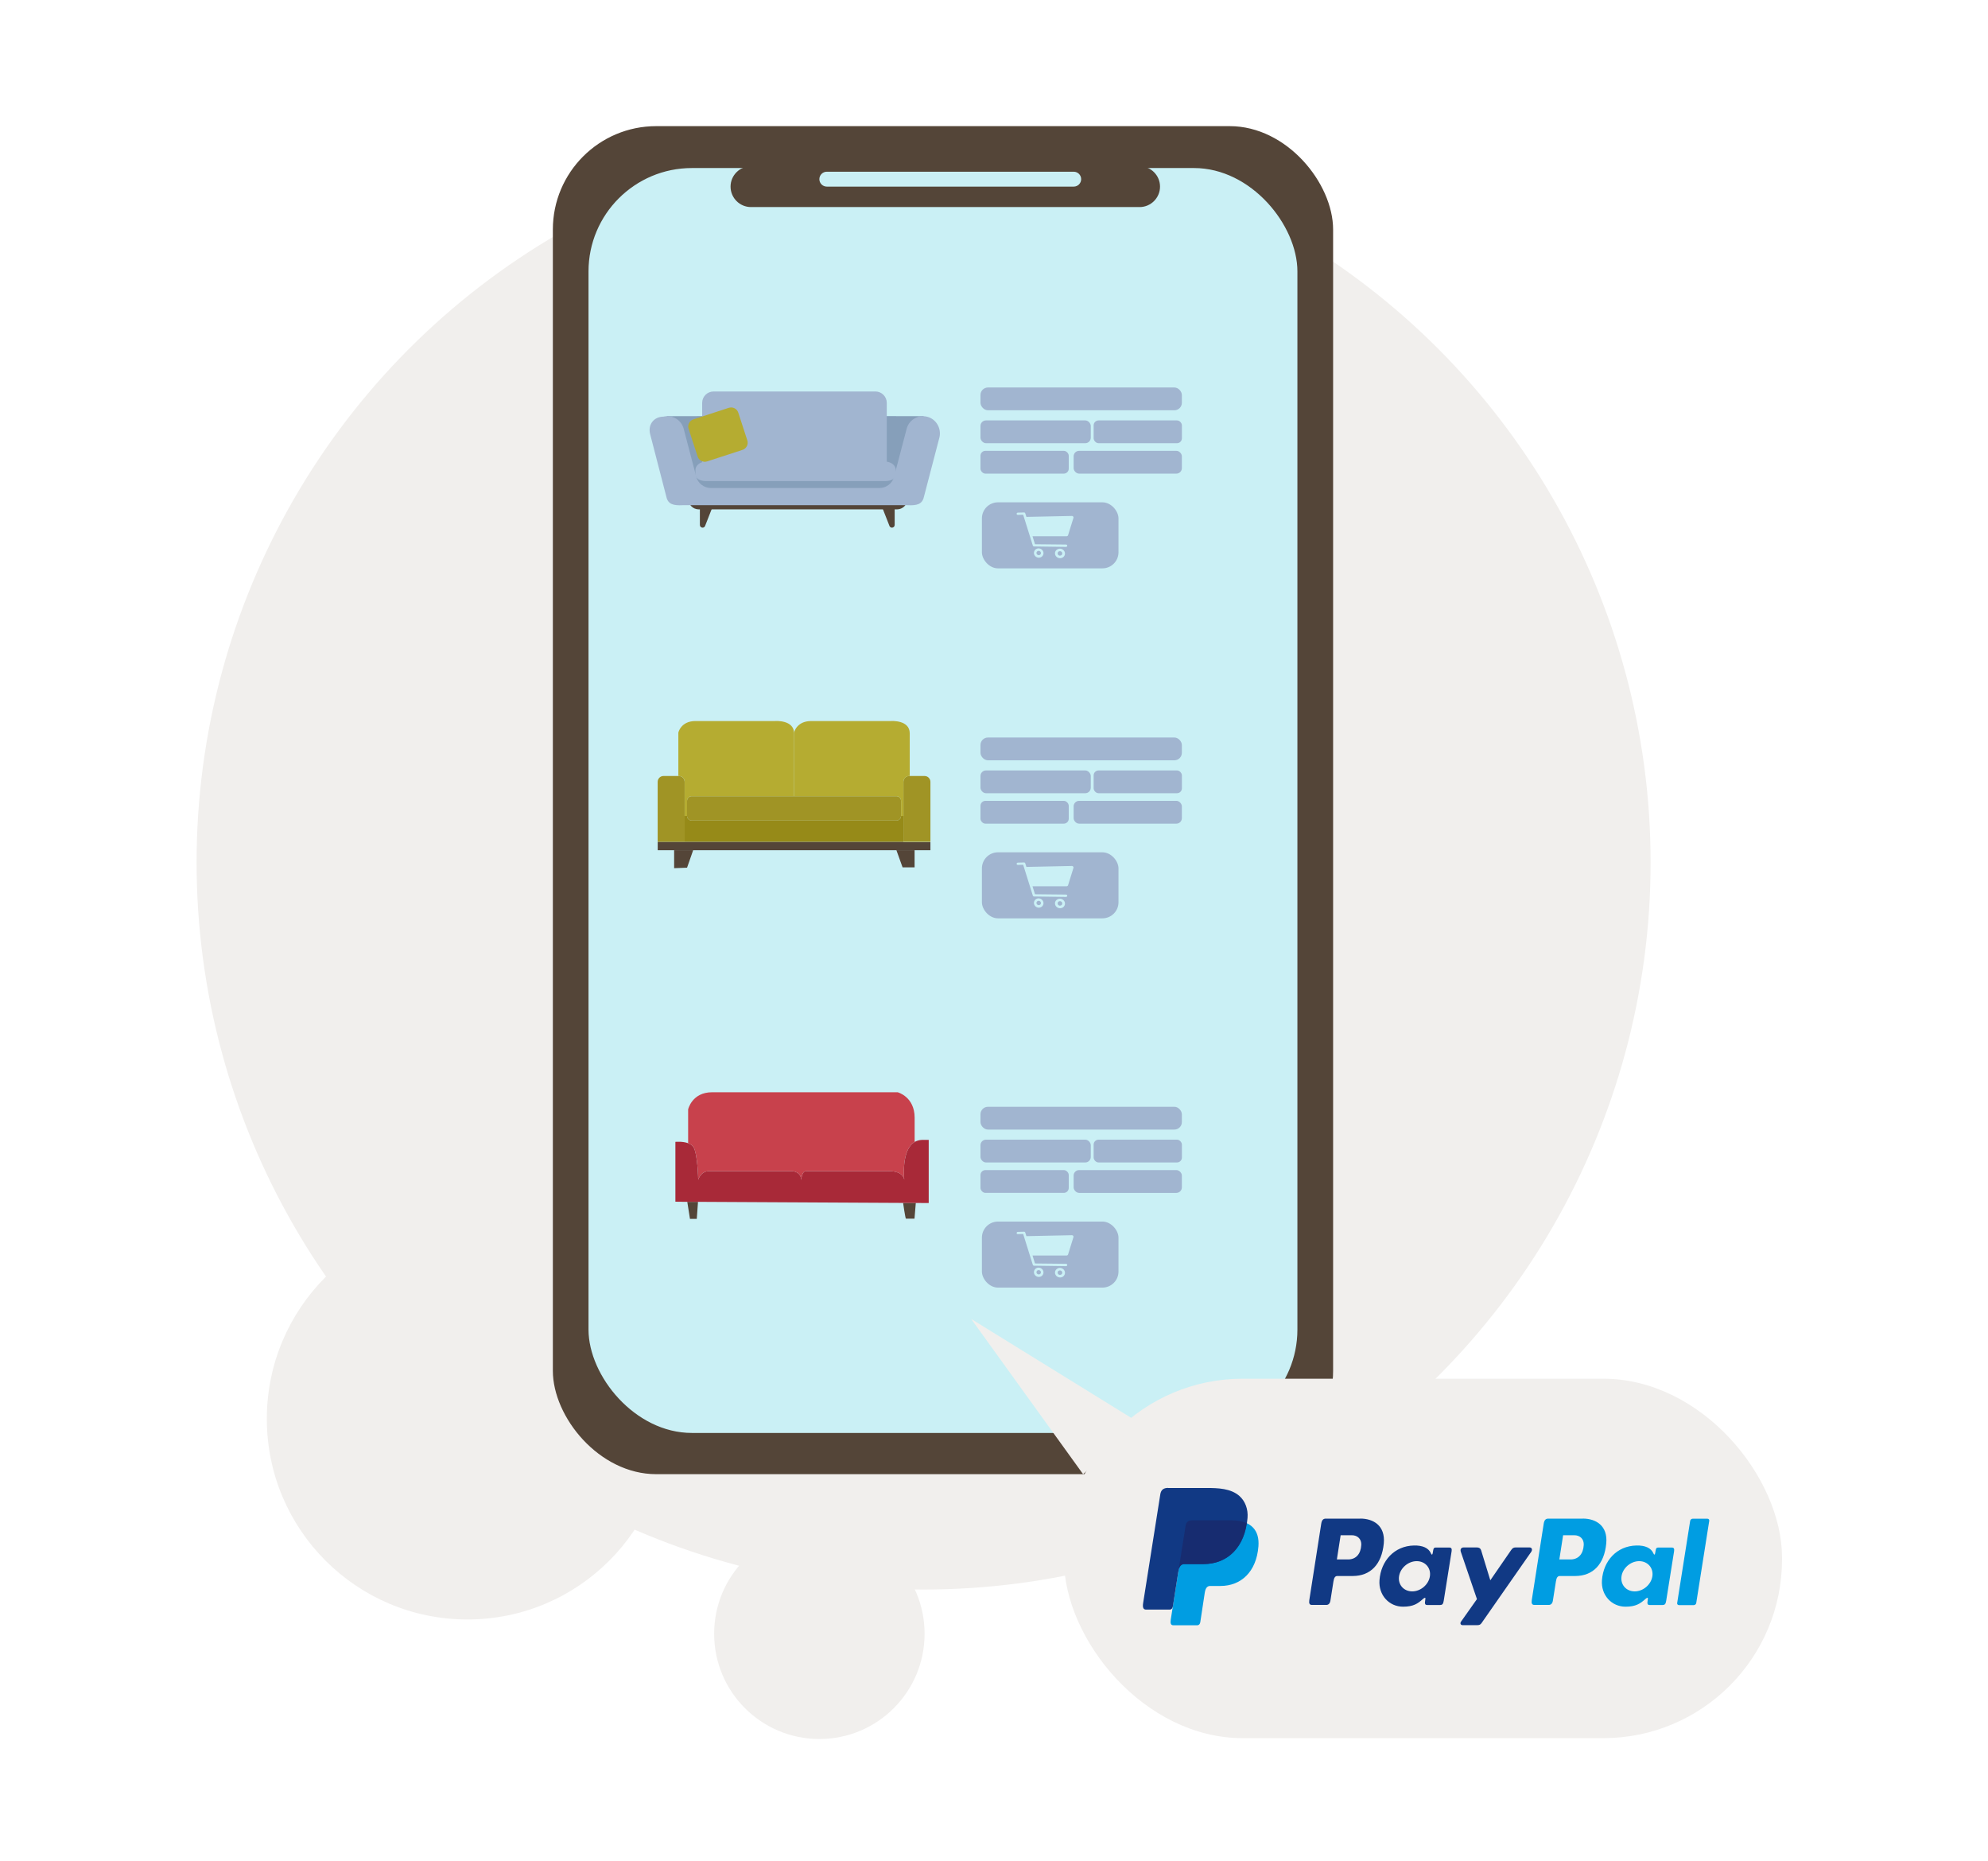 <?xml version="1.0" encoding="UTF-8"?><svg id="uuid-f98d5834-04fb-44d7-bafa-961421aeb030" xmlns="http://www.w3.org/2000/svg" width="443.23" height="414.92" viewBox="0 0 443.23 414.92"><defs><style>.uuid-8848f01a-d859-4c7b-9e90-12f25676c366{fill:#968a18;}.uuid-9daf98da-0b19-4c08-a684-0dcb31d3d5cd{fill:#d7a1b2;}.uuid-4bf6e142-8ca6-4f8f-859c-887e0eb5c7ec{fill:#ed7818;}.uuid-94e7a4ed-4912-4195-9b3a-492337abdb2a{fill:#544538;}.uuid-19b753d6-1288-4149-9cd1-fd8b13b93dba{fill:#869fba;}.uuid-300853b4-3860-4239-bf55-8075be77c326{fill:#a82938;}.uuid-3a67f09c-b4ee-4306-b8d8-e48a8a1ec928{fill:#a09425;}.uuid-85698d59-7e54-4a2c-bee9-53e278b33fb8{fill:#009de2;}.uuid-85698d59-7e54-4a2c-bee9-53e278b33fb8,.uuid-2d15dbc4-052d-45ff-991d-94b0e1b56a6b,.uuid-b18eb95c-3768-464c-976c-f9daacae0523{fill-rule:evenodd;}.uuid-71395d03-04ac-4851-bcb8-c328f13be97e{fill:#a1b5d0;}.uuid-9ef46770-44f7-431e-b6bf-d7fc89bbb42f{fill:#f1efed;}.uuid-2d15dbc4-052d-45ff-991d-94b0e1b56a6b{fill:#113984;}.uuid-6f6588fb-8f61-4839-9219-4b9cf2018c15{fill:#f4993f;}.uuid-f6ae39f4-8f4d-4e11-a13c-0405eff4207f{fill:#c8414c;}.uuid-cb872b09-2379-4577-b6e1-2d71deaa5eb8{fill:#caf0f5;}.uuid-fc76a99b-fcbe-4f2f-9859-92b2160fed0c{fill:#0c5400;}.uuid-e1ef17f6-b529-4611-abfa-d0afba35da7d{fill:#67b700;}.uuid-585f4d61-bdda-494e-91da-ee28df921311{fill:#b5ac31;}.uuid-b18eb95c-3768-464c-976c-f9daacae0523{fill:#172c70;}</style></defs><circle class="uuid-9ef46770-44f7-431e-b6bf-d7fc89bbb42f" cx="205.92" cy="192.26" r="162.09"/><circle class="uuid-9ef46770-44f7-431e-b6bf-d7fc89bbb42f" cx="104.21" cy="316.3" r="44.72"/><circle class="uuid-9ef46770-44f7-431e-b6bf-d7fc89bbb42f" cx="182.68" cy="364.21" r="23.46"/><g><path class="uuid-e1ef17f6-b529-4611-abfa-d0afba35da7d" d="M185.24,272.18s-2.07-1.7-3.33-1.16c-1.26,.54-1.89,1.31-1.89,1.31,0,0-1.32-.39-3.16,.63-1.84,1.02-2.81,3.82-2.81,3.82l7.46,1.15s2.68-.89,3.62-2.42c.94-1.53,.11-3.32,.11-3.32Z"/><path class="uuid-4bf6e142-8ca6-4f8f-859c-887e0eb5c7ec" d="M167.11,270.91s-2.98-1.77-4.07-1.14c-1.1,.63-.52,3.56-.52,3.56l3.03,1.84,2.14-1.72-.57-2.55Z"/><path class="uuid-e1ef17f6-b529-4611-abfa-d0afba35da7d" d="M167.11,270.91s-2.98-1.77-4.07-1.14c-1.1,.63-.52,3.56-.52,3.56l3.03,1.84,2.14-1.72-.57-2.55Z"/><path class="uuid-fc76a99b-fcbe-4f2f-9859-92b2160fed0c" d="M166.11,240.51c-.17,0-7.17,8.91-8.32,22.46-.97,11.4,.05,21.9,.4,24.94l-.35,.25-.46,1.21-3.05,.83-.29,.7h11.48v-.83l-4.13-.95-.34-1.08-1.8-.88s0,0,0,0c-.91-6.7-1.49-22.34,.42-30.23,.17-.72,.36-1.42,.55-2.1,2.3-8.19,5.58-12.95,5.58-12.95l2.42,15.31,.44-.58s-2.39-16.1-2.56-16.1Z"/><path class="uuid-fc76a99b-fcbe-4f2f-9859-92b2160fed0c" d="M169.08,257.06s.97-1.38-.4-1.49c-1.38-.11-1.61,.38-1.56,.88,.05,.5,.44,.67,.44,.67,0,0,.62-.61,1.53-.06Z"/><path class="uuid-e1ef17f6-b529-4611-abfa-d0afba35da7d" d="M181.2,277.18s1.59-1.6,.89-5.45c-.7-3.85-6.7-10.07-6.7-10.07,0,0,4.81,5.55,5.49,8.92,.68,3.37-.8,6.37-.8,6.37l1.13,.23Z"/><path class="uuid-e1ef17f6-b529-4611-abfa-d0afba35da7d" d="M177.54,275.86s-.22-7.85-2.46-12.32c-2.24-4.47-5.1-5.93-5.1-5.93,0,0,2.64,1.89,4.26,6.15,1.62,4.27,1.62,11.77,1.62,11.77l1.67,.33Z"/><path class="uuid-e1ef17f6-b529-4611-abfa-d0afba35da7d" d="M172.82,274.92s-1.33-3.63-2.58-8.89c-1.24-5.26-1.05-8.58-1.05-8.58,0,0-.48-.3-.71-.51s.28,8.29,1.36,12.17c1.08,3.88,2.22,5.66,2.22,5.66l.76,.15Z"/><path class="uuid-e1ef17f6-b529-4611-abfa-d0afba35da7d" d="M175.17,278.53l-6.56-2.49-.27-.1s-2.1-1.55-4.04-3.46c-1.94-1.92-4.17-4.8-4.17-4.8l-.02,.36-.03,.68,.62,3.1s2.71,6.96,8.56,8.65c5.85,1.69,8.79-.72,8.79-.72l-2.87-1.22Z"/><path class="uuid-fc76a99b-fcbe-4f2f-9859-92b2160fed0c" d="M179.42,279.76s-3.92,2.87-10.01,1.07c-6.09-1.8-9.03-8.27-9.35-9.92-.31-1.65-.5-3.52-.5-3.52l.8,.97s.81,8.34,7.77,11.32c6.96,2.98,9.52-.39,9.52-.39l1.77,.48Z"/><path class="uuid-e1ef17f6-b529-4611-abfa-d0afba35da7d" d="M168.71,274.36s-3.54-3.59-4.26-8.01c-.72-4.41,.89-7.88,.89-7.88l-.86,1.01s-1.83,3.62-.72,7.55c1.11,3.93,3.96,7.65,3.96,7.65l.99-.32Z"/><path class="uuid-9daf98da-0b19-4c08-a684-0dcb31d3d5cd" d="M164.75,271.03c0,.34,.04,.7,.09,1.02,.08,.58,.19,1.04,.19,1.04,0,0,.39,.62,.52,.73,.09,.09,.7,.65,1.38,1.26,.93,.85,1.97,1.81,1.97,1.81,0,0,.39,.78,.67,1.15,.24,.31,1.59,1.77,2.17,2.18,.09,.07,.17,.11,.21,.11,.23,.02,1.2-.4,1.71-.63,.03-.02,.07-.03,.1-.04,.13-.06,.21-.1,.21-.1,0,0,.15,.03,.43,.07,.94,.14,3.3,.39,6.12,0,3.06-.42,5.1-1.48,5.7-1.83,.12-.07,.18-.11,.18-.11,0,0-2.23-1.09-4.4-1.94-2.17-.85-4.38-1.57-4.38-1.57,0,0,.01-.06,.03-.18,.07-.52,.26-2.07,.11-3.78-.03-.37-.08-.74-.14-1.11-.45-2.5-1.31-3.38-1.31-3.38,0,0,.08-1.27-.19-1.25-.27,.02-.92,1-.92,1,0,0-1.29,.26-2.3,.56-1.01,.3-1.34,.63-1.34,.63,0,0-1.25-.85-2.74-.97-1.49-.12-2.54,.13-2.54,.13,0,0-.17-.31-.55-.43-.38-.12-.61,0-.61,0l.59,1.58v.02c-.09,.27-.97,3.14-.96,4.03Z"/><path class="uuid-fc76a99b-fcbe-4f2f-9859-92b2160fed0c" d="M184.39,276.76l-.74-.33s2.71-1.47,1.02-4.79c-2.32-4.55-13.71-13.52-15.97-14.36-2.26-.84-8.09,6.8-8.37,9.12-.27,2.25,7.86,9.84,8.38,10.32-.55-.47-9.44-8.13-9.27-9.85,.17-1.77,5.3-10.7,9.23-10.11,.26,.04,.57,.13,.9,.27,2.57,1.09,7.05,4.99,10.69,8.75,2.94,3.05,5.33,6,5.7,7.3,.66,2.35-1.56,3.68-1.56,3.68Z"/><path class="uuid-6f6588fb-8f61-4839-9219-4b9cf2018c15" d="M173.53,279.68s.04,.01,.12,.03c.03-.02,.07-.03,.1-.04-.14,0-.22,.01-.22,.01Z"/><path class="uuid-fc76a99b-fcbe-4f2f-9859-92b2160fed0c" d="M180.25,265.79c-.81-.56-2.23-1.65-4.09-3.57-3.01-3.09-6.31-4.79-6.61-4.92-.11-.05-.08-.15,0-.27,2.57,1.09,7.05,4.99,10.69,8.75Z"/></g><g><rect class="uuid-94e7a4ed-4912-4195-9b3a-492337abdb2a" x="123.26" y="28.12" width="173.96" height="300.51" rx="23.05" ry="23.05"/><rect class="uuid-cb872b09-2379-4577-b6e1-2d71deaa5eb8" x="131.21" y="37.46" width="158.05" height="281.98" rx="23.05" ry="23.05"/><path class="uuid-94e7a4ed-4912-4195-9b3a-492337abdb2a" d="M254.08,46.16h-86.65c-2.51,0-4.55-2.05-4.55-4.56h0c0-2.51,2.05-4.55,4.55-4.55h86.65c2.51,0,4.55,2.05,4.55,4.55h0c0,2.51-2.05,4.56-4.55,4.56Z"/><path class="uuid-cb872b09-2379-4577-b6e1-2d71deaa5eb8" d="M239.39,41.6h-55.05c-.92,0-1.66-.75-1.66-1.66h0c0-.92,.75-1.66,1.66-1.66h55.05c.92,0,1.66,.75,1.66,1.66h0c0,.92-.75,1.66-1.66,1.66Z"/></g><g><rect class="uuid-71395d03-04ac-4851-bcb8-c328f13be97e" x="218.6" y="86.38" width="44.9" height="5.08" rx="1.67" ry="1.67"/><rect class="uuid-71395d03-04ac-4851-bcb8-c328f13be97e" x="218.6" y="93.72" width="24.59" height="5.08" rx="1.23" ry="1.23"/><rect class="uuid-71395d03-04ac-4851-bcb8-c328f13be97e" x="243.83" y="93.72" width="19.68" height="5.08" rx="1.1" ry="1.1"/><rect class="uuid-71395d03-04ac-4851-bcb8-c328f13be97e" x="218.6" y="100.5" width="19.68" height="5.08" rx="1.1" ry="1.1"/><rect class="uuid-71395d03-04ac-4851-bcb8-c328f13be97e" x="218.92" y="111.98" width="30.45" height="14.72" rx="3.58" ry="3.58"/><rect class="uuid-71395d03-04ac-4851-bcb8-c328f13be97e" x="239.37" y="100.5" width="24.13" height="5.08" rx="1.22" ry="1.22"/><g><path class="uuid-cb872b09-2379-4577-b6e1-2d71deaa5eb8" d="M239.25,115.13c-.07-.08-.17-.12-.28-.11l-10.13,.21-.26-.81c-.04-.11-.14-.19-.26-.18l-1.39,.04c-.15,0-.27,.11-.27,.26s.12,.25,.27,.24l1.19-.03,2.15,6.87c.04,.12,.14,.2,.27,.2l7.11,.1c.17,0,.3-.1,.3-.26s-.14-.27-.3-.27l-6.9-.07-.55-1.78h7.59c.16,.01,.29-.09,.34-.23l1.2-3.87c.03-.1,.01-.2-.06-.29Z"/><path class="uuid-cb872b09-2379-4577-b6e1-2d71deaa5eb8" d="M231.58,122.24c-.59,0-1.06,.45-1.06,1.02s.47,1.04,1.06,1.06c.59,.02,1.07-.44,1.07-1.01s-.48-1.05-1.07-1.06Zm0,1.52c-.27,0-.5-.23-.5-.49s.22-.48,.5-.47c.27,0,.5,.23,.5,.49s-.22,.48-.5,.47Z"/><path class="uuid-cb872b09-2379-4577-b6e1-2d71deaa5eb8" d="M236.32,122.31c-.61,0-1.11,.46-1.11,1.04s.5,1.07,1.11,1.09c.62,.02,1.12-.45,1.12-1.04s-.51-1.08-1.12-1.09Zm0,1.56c-.29,0-.52-.23-.52-.51s.23-.49,.52-.49c.29,0,.52,.23,.52,.51s-.23,.49-.52,.48Z"/></g></g><g><rect class="uuid-71395d03-04ac-4851-bcb8-c328f13be97e" x="218.6" y="164.41" width="44.9" height="5.08" rx="1.67" ry="1.67"/><rect class="uuid-71395d03-04ac-4851-bcb8-c328f13be97e" x="218.6" y="171.75" width="24.59" height="5.08" rx="1.23" ry="1.23"/><rect class="uuid-71395d03-04ac-4851-bcb8-c328f13be97e" x="243.83" y="171.75" width="19.68" height="5.08" rx="1.1" ry="1.1"/><rect class="uuid-71395d03-04ac-4851-bcb8-c328f13be97e" x="218.6" y="178.53" width="19.68" height="5.08" rx="1.1" ry="1.1"/><rect class="uuid-71395d03-04ac-4851-bcb8-c328f13be97e" x="218.92" y="190" width="30.45" height="14.72" rx="3.58" ry="3.58"/><rect class="uuid-71395d03-04ac-4851-bcb8-c328f13be97e" x="239.37" y="178.53" width="24.13" height="5.08" rx="1.22" ry="1.22"/><g><path class="uuid-cb872b09-2379-4577-b6e1-2d71deaa5eb8" d="M239.25,193.16c-.07-.08-.17-.12-.28-.11l-10.13,.21-.26-.81c-.04-.11-.14-.19-.26-.18l-1.39,.04c-.15,0-.27,.11-.27,.26s.12,.25,.27,.24l1.19-.03,2.15,6.87c.04,.12,.14,.2,.27,.2l7.11,.1c.17,0,.3-.1,.3-.26s-.14-.27-.3-.27l-6.9-.07-.55-1.78h7.59c.16,.01,.29-.09,.34-.23l1.2-3.87c.03-.1,.01-.2-.06-.29Z"/><path class="uuid-cb872b09-2379-4577-b6e1-2d71deaa5eb8" d="M231.58,200.26c-.59,0-1.06,.45-1.06,1.02s.47,1.04,1.06,1.06c.59,.02,1.07-.44,1.07-1.01s-.48-1.05-1.07-1.06Zm0,1.52c-.27,0-.5-.23-.5-.49s.22-.48,.5-.47c.27,0,.5,.23,.5,.49s-.22,.48-.5,.47Z"/><path class="uuid-cb872b09-2379-4577-b6e1-2d71deaa5eb8" d="M236.32,200.34c-.61,0-1.11,.46-1.11,1.04s.5,1.07,1.11,1.09c.62,.02,1.12-.45,1.12-1.04s-.51-1.08-1.12-1.09Zm0,1.56c-.29,0-.52-.23-.52-.51s.23-.49,.52-.49c.29,0,.52,.23,.52,.51s-.23,.49-.52,.48Z"/></g></g><g><rect class="uuid-71395d03-04ac-4851-bcb8-c328f13be97e" x="218.6" y="246.73" width="44.9" height="5.08" rx="1.67" ry="1.67"/><rect class="uuid-71395d03-04ac-4851-bcb8-c328f13be97e" x="218.6" y="254.06" width="24.59" height="5.08" rx="1.23" ry="1.23"/><rect class="uuid-71395d03-04ac-4851-bcb8-c328f13be97e" x="243.83" y="254.06" width="19.68" height="5.08" rx="1.1" ry="1.1"/><rect class="uuid-71395d03-04ac-4851-bcb8-c328f13be97e" x="218.6" y="260.84" width="19.68" height="5.08" rx="1.1" ry="1.1"/><rect class="uuid-71395d03-04ac-4851-bcb8-c328f13be97e" x="218.92" y="272.32" width="30.45" height="14.72" rx="3.58" ry="3.58"/><rect class="uuid-71395d03-04ac-4851-bcb8-c328f13be97e" x="239.37" y="260.84" width="24.13" height="5.08" rx="1.22" ry="1.22"/><g><path class="uuid-cb872b09-2379-4577-b6e1-2d71deaa5eb8" d="M239.25,275.47c-.07-.08-.17-.12-.28-.11l-10.13,.21-.26-.81c-.04-.11-.14-.19-.26-.18l-1.39,.04c-.15,0-.27,.11-.27,.26s.12,.25,.27,.24l1.19-.03,2.15,6.87c.04,.12,.14,.2,.27,.2l7.11,.1c.17,0,.3-.1,.3-.26s-.14-.27-.3-.27l-6.9-.07-.55-1.78h7.59c.16,.01,.29-.09,.34-.23l1.2-3.87c.03-.1,.01-.2-.06-.29Z"/><path class="uuid-cb872b09-2379-4577-b6e1-2d71deaa5eb8" d="M231.58,282.58c-.59,0-1.06,.45-1.06,1.02s.47,1.04,1.06,1.06c.59,.02,1.07-.44,1.07-1.01s-.48-1.05-1.07-1.06Zm0,1.52c-.27,0-.5-.23-.5-.49s.22-.48,.5-.47c.27,0,.5,.23,.5,.49s-.22,.48-.5,.47Z"/><path class="uuid-cb872b09-2379-4577-b6e1-2d71deaa5eb8" d="M236.32,282.65c-.61,0-1.11,.46-1.11,1.04s.5,1.07,1.11,1.09c.62,.02,1.12-.45,1.12-1.04s-.51-1.08-1.12-1.09Zm0,1.56c-.29,0-.52-.23-.52-.51s.23-.49,.52-.49c.29,0,.52,.23,.52,.51s-.23,.49-.52,.48Z"/></g></g><g><g><path class="uuid-94e7a4ed-4912-4195-9b3a-492337abdb2a" d="M155.78,113.55h44.21c1.28,0,2.33-1.04,2.33-2.33h-48.86c0,1.28,1.04,2.33,2.33,2.33Z"/><path class="uuid-94e7a4ed-4912-4195-9b3a-492337abdb2a" d="M199.47,113.12v3.91c0,.33-.27,.6-.6,.6h0c-.25,0-.47-.15-.56-.38l-1.56-3.98,2.72-.16Z"/><path class="uuid-94e7a4ed-4912-4195-9b3a-492337abdb2a" d="M156.04,113.12v3.91c0,.33,.27,.6,.6,.6h0c.25,0,.47-.15,.56-.38l1.56-3.98-2.72-.16Z"/></g><g><g><polygon class="uuid-19b753d6-1288-4149-9cd1-fd8b13b93dba" points="148.66 92.78 157.88 92.76 157.88 92.76 157.88 102.62 150.52 102.62 148.66 92.78"/><rect class="uuid-19b753d6-1288-4149-9cd1-fd8b13b93dba" x="152" y="100.03" width="50.07" height="10.81" transform="translate(354.08 210.87) rotate(180)"/><polygon class="uuid-19b753d6-1288-4149-9cd1-fd8b13b93dba" points="205.92 92.78 197.58 92.76 197.58 92.76 197.58 102.62 204.06 102.62 205.92 92.78"/><path class="uuid-71395d03-04ac-4851-bcb8-c328f13be97e" d="M159.09,87.27h36.08c1.4,0,2.54,1.14,2.54,2.54v15.76c0,1.4-1.14,1.08-2.54,1.08h-36.08c-1.4,0-2.54,.32-2.54-1.08v-15.76c0-1.4,1.14-2.54,2.54-2.54Z"/><path class="uuid-71395d03-04ac-4851-bcb8-c328f13be97e" d="M147.96,92.87h0c2.04-.45,4.06,.83,4.51,2.87l2.73,10.42c.35,1.54,1.72,2.63,3.3,2.63h37.57c1.58,0,2.95-1.09,3.3-2.63l2.73-10.42c.46-2.08,2.56-3.38,4.65-2.83,1.98,.52,3.16,2.57,2.71,4.57l-3.47,13.28c-.36,1.63-1.54,1.97-3.62,1.86h-50.18c-2.08,.11-3.26-.23-3.62-1.86l-3.65-14.1c-.46-2.08,.9-3.78,3.03-3.78Z"/><path class="uuid-71395d03-04ac-4851-bcb8-c328f13be97e" d="M172.39,102.91h25c1.29,0,2.33,.84,2.33,1.88v.89c0,1.04-1.04,1.56-2.33,1.56h-40.01c-1.29,0-2.33-.52-2.33-1.56v-.89c0-1.04,1.04-1.88,2.33-1.88h15.01Z"/></g><path class="uuid-585f4d61-bdda-494e-91da-ee28df921311" d="M155.92,91.97h8.29c.93,0,1.68,.75,1.68,1.68v6.5c0,.93-.75,1.68-1.68,1.68h-8.29c-.93,0-1.68-.75-1.68-1.68v-6.5c0-.93,.75-1.68,1.68-1.68Z" transform="translate(-22.14 54.35) rotate(-18.05)"/></g></g><g><polygon class="uuid-94e7a4ed-4912-4195-9b3a-492337abdb2a" points="154.54 189.54 153.18 193.43 150.3 193.54 150.3 189.54 154.54 189.54"/><polygon class="uuid-94e7a4ed-4912-4195-9b3a-492337abdb2a" points="203.91 189.54 203.91 193.35 201.23 193.35 199.86 189.54 203.91 189.54"/><polygon class="uuid-94e7a4ed-4912-4195-9b3a-492337abdb2a" points="207.44 187.74 207.44 189.54 203.91 189.54 199.86 189.54 154.54 189.54 150.3 189.54 146.64 189.54 146.64 187.67 152.65 187.67 201.42 187.67 201.42 187.74 207.44 187.74"/><path class="uuid-3a67f09c-b4ee-4306-b8d8-e48a8a1ec928" d="M152.65,181.91v5.76h-6.02v-13.38c0-.72,.59-1.3,1.3-1.3h3.41c.72,0,1.3,.59,1.3,1.3v7.62Z"/><path class="uuid-3a67f09c-b4ee-4306-b8d8-e48a8a1ec928" d="M207.44,174.29v13.38h-6.02v-13.38c0-.72,.58-1.3,1.3-1.3h3.42c.72,0,1.3,.59,1.3,1.3Z"/><path class="uuid-8848f01a-d859-4c7b-9e90-12f25676c366" d="M199.87,182.92c.56,0,1.02-.45,1.02-1.02h.53v5.76h-48.77v-5.76h.53c0,.56,.45,1.02,1.02,1.02h45.67Z"/><path class="uuid-3a67f09c-b4ee-4306-b8d8-e48a8a1ec928" d="M200.89,178.52v3.39c0,.56-.46,1.02-1.02,1.02h-45.67c-.57,0-1.02-.45-1.02-1.02v-3.39c0-.56,.45-1.02,1.02-1.02h45.67c.56,0,1.02,.46,1.02,1.02Z"/><path class="uuid-585f4d61-bdda-494e-91da-ee28df921311" d="M200.89,178.52c0-.56-.46-1.02-1.02-1.02h-22.84v-14.18s.54-2.58,3.81-2.58h17.79s4.2-.32,4.2,2.74v9.51h-.11c-.72,0-1.3,.59-1.3,1.3v7.62h-.53v-3.39Z"/><path class="uuid-585f4d61-bdda-494e-91da-ee28df921311" d="M153.18,178.52v3.39h-.53v-7.62c0-.72-.58-1.3-1.3-1.3h-.11v-9.67s.54-2.58,3.81-2.58h17.79s4.2-.32,4.2,2.74v14.02h-22.83c-.57,0-1.02,.46-1.02,1.02Z"/></g><g><polygon class="uuid-94e7a4ed-4912-4195-9b3a-492337abdb2a" points="155.62 267.93 155.35 271.72 153.83 271.72 153.23 267.92 155.62 267.93"/><path class="uuid-94e7a4ed-4912-4195-9b3a-492337abdb2a" d="M204.18,268.18l-.29,3.49h-1.91c-.13,0-.63-3.51-.63-3.51l2.83,.02Z"/><path class="uuid-300853b4-3860-4239-bf55-8075be77c326" d="M204.18,268.18l-2.83-.02-45.73-.24h-2.4s-2.64-.03-2.64-.03v-13.34s1.6-.16,2.84,.3c.48,.18,.9,.44,1.17,.84,.96,1.44,1.08,7.3,1.08,7.3,0,0,.56-1.91,2.39-1.91h18.6s1.97,.09,1.97,2c0,0,.11-2,1.06-2h18.09s3.34-.31,3.83,1.85c0,0-.77-6.62,2.37-8.39,.45-.25,.98-.41,1.6-.43h1.48v14.08l-2.89-.02Z"/><path class="uuid-f6ae39f4-8f4d-4e11-a13c-0405eff4207f" d="M203.93,254.44l.05,.1c-3.14,1.76-2.37,8.39-2.37,8.39-.49-2.15-3.83-1.85-3.83-1.85h-18.09c-.96,0-1.06,2-1.06,2,0-1.91-1.97-2-1.97-2h-18.6c-1.84,0-2.39,1.91-2.39,1.91,0,0-.12-5.86-1.08-7.3-.27-.4-.69-.66-1.17-.84v-7.53s.84-3.83,5.35-3.83h41.36s3.79,.97,3.79,5.68v5.26Z"/></g><rect class="uuid-9ef46770-44f7-431e-b6bf-d7fc89bbb42f" x="237.21" y="307.35" width="160.1" height="80.13" rx="39.87" ry="39.87"/><polyline class="uuid-9ef46770-44f7-431e-b6bf-d7fc89bbb42f" points="253.72 317.01 216.53 294.03 241.49 328.65"/><g><path class="uuid-85698d59-7e54-4a2c-bee9-53e278b33fb8" d="M265.83,338.91h8.63c4.63,0,6.38,2.35,6.11,5.8-.44,5.69-3.88,8.84-8.45,8.84h-2.3c-.63,0-1.05,.41-1.22,1.54l-.99,6.52c-.06,.42-.29,.67-.62,.7h-5.41c-.51,0-.69-.39-.56-1.23l3.3-20.92c.13-.84,.59-1.24,1.5-1.24Z"/><path class="uuid-2d15dbc4-052d-45ff-991d-94b0e1b56a6b" d="M303.29,338.53c2.91,0,5.6,1.58,5.23,5.52-.44,4.67-2.95,7.27-6.91,7.28h-3.45c-.5,0-.74,.4-.87,1.24l-.67,4.25c-.1,.64-.43,.96-.92,.96h-3.21c-.51,0-.69-.33-.58-1.06l2.66-17.03c.13-.84,.45-1.15,1.02-1.15h7.69Zm-5.24,9.11h2.62c1.64-.06,2.72-1.19,2.83-3.24,.07-1.26-.79-2.17-2.14-2.16h-2.46s-.84,5.4-.84,5.4h0Zm19.2,8.82c.29-.27,.59-.41,.55-.08l-.1,.79c-.05,.41,.11,.63,.49,.63h2.86c.48,0,.72-.19,.83-.94l1.76-11.04c.09-.55-.05-.83-.47-.83h-3.14c-.28,0-.42,.16-.49,.59l-.12,.68c-.06,.35-.22,.42-.37,.06-.53-1.26-1.89-1.83-3.8-1.79-4.4,.09-7.37,3.43-7.69,7.72-.25,3.32,2.13,5.92,5.26,5.92,2.27,0,3.29-.68,4.43-1.72h0Zm-2.39-1.7c-1.9,0-3.22-1.51-2.94-3.37,.28-1.85,2.05-3.37,3.94-3.37s3.22,1.51,2.94,3.37c-.28,1.85-2.05,3.37-3.94,3.37h0Zm14.37-9.8h-2.88c-.6,0-.84,.44-.65,.99l3.59,10.53-3.54,5.01c-.3,.42-.07,.8,.35,.8h3.25c.49,0,.72-.12,.97-.47l11.06-15.86c.34-.49,.18-1-.38-1h-3.08c-.53,0-.74,.21-1.04,.64l-4.61,6.69-2.05-6.7c-.13-.41-.43-.63-.98-.63Z"/><path class="uuid-85698d59-7e54-4a2c-bee9-53e278b33fb8" d="M352.89,338.53c2.91,0,5.6,1.58,5.23,5.52-.44,4.67-2.95,7.27-6.91,7.28h-3.45c-.5,0-.74,.4-.87,1.24l-.67,4.25c-.1,.64-.43,.96-.92,.96h-3.21c-.51,0-.69-.33-.58-1.06l2.66-17.03c.13-.84,.45-1.15,1.02-1.15h7.69Zm-5.24,9.11h2.62c1.64-.06,2.72-1.19,2.83-3.24,.07-1.26-.79-2.17-2.14-2.16h-2.46s-.84,5.4-.84,5.4h0Zm19.2,8.82c.29-.27,.59-.41,.55-.08l-.1,.79c-.05,.41,.11,.63,.49,.63h2.86c.48,0,.72-.19,.83-.94l1.76-11.04c.09-.55-.05-.83-.47-.83h-3.14c-.28,0-.42,.16-.49,.59l-.12,.68c-.06,.35-.22,.42-.37,.06-.53-1.26-1.89-1.83-3.8-1.79-4.4,.09-7.37,3.43-7.69,7.72-.25,3.32,2.13,5.92,5.26,5.92,2.27,0,3.29-.68,4.43-1.72h0Zm-2.39-1.7c-1.9,0-3.22-1.51-2.94-3.37,.28-1.85,2.05-3.37,3.94-3.37s3.22,1.51,2.94,3.37c-.28,1.85-2.05,3.37-3.94,3.37h0Zm13.17,3.06h-3.3c-.26,0-.44-.21-.4-.46l2.9-18.34c.04-.25,.29-.46,.55-.46h3.3c.26,0,.44,.21,.4,.46l-2.9,18.34c-.04,.25-.29,.46-.55,.46Z"/><path class="uuid-2d15dbc4-052d-45ff-991d-94b0e1b56a6b" d="M260.44,331.71h8.64c2.43,0,5.32,.08,7.25,1.78,1.29,1.14,1.97,2.95,1.81,4.89-.53,6.6-4.48,10.29-9.77,10.29h-4.26c-.73,0-1.21,.48-1.41,1.78l-1.19,7.56c-.08,.49-.29,.78-.68,.81h-5.32c-.59,0-.8-.45-.65-1.43l3.83-24.26c.15-.97,.69-1.44,1.74-1.44Z"/><path class="uuid-b18eb95c-3768-464c-976c-f9daacae0523" d="M262.82,349.7l1.51-9.55c.13-.84,.59-1.24,1.5-1.24h8.63c1.43,0,2.58,.22,3.49,.63-.87,5.87-4.66,9.13-9.64,9.13h-4.26c-.56,0-.98,.29-1.23,1.02Z"/></g></svg>